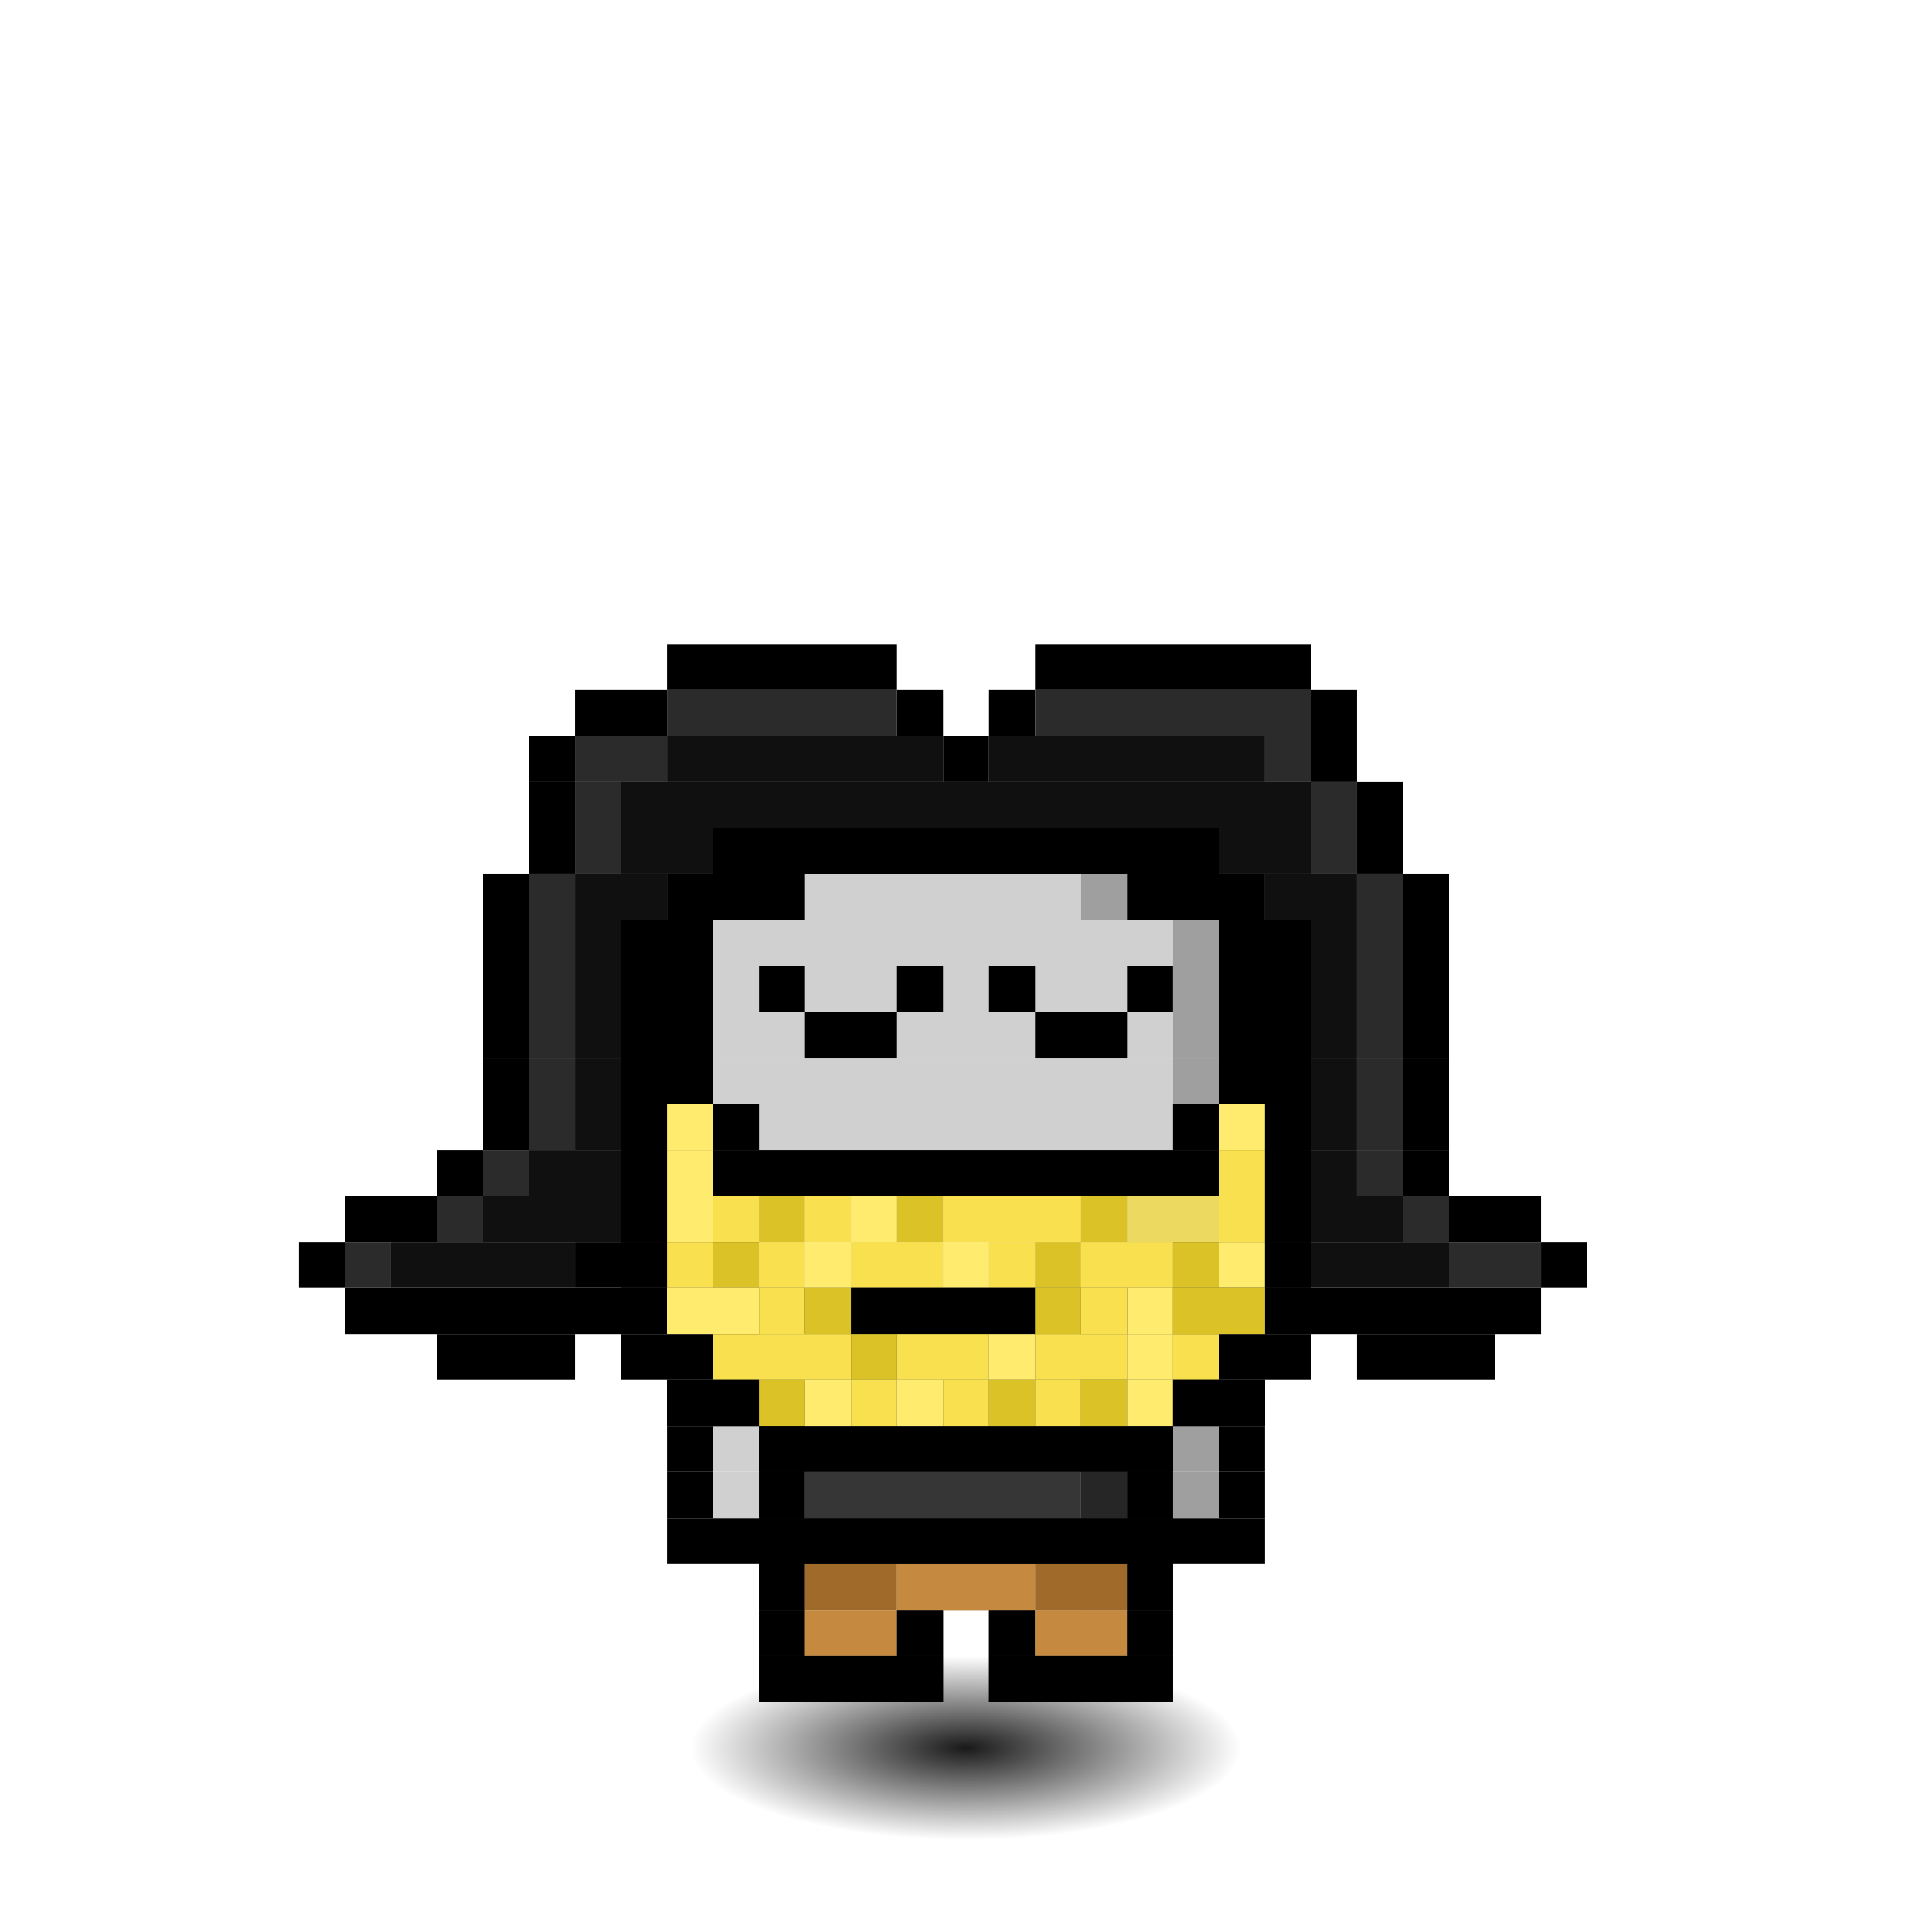 <svg xmlns="http://www.w3.org/2000/svg" id="citizen" viewBox="-4.5 -5 42 42" width="640" height="640" style="background: radial-gradient(antiquewhite 0%, #f27a7d 60%); shape-rendering: crispedges; image-rendering: -moz-crisp-edges; background-repeat: no-repeat;"><defs><radialGradient id="i"><stop offset="0%" style="stop-color:#000000;stop-opacity:.9"/><stop offset="100%" style="stop-opacity:0"/></radialGradient><animate xmlns="http://www.w3.org/2000/svg" href="#r" attributeName="fill" values="red;orange;yellow;green;blue;violet;red;" dur="1s" repeatCount="indefinite"/></defs><ellipse cx="16.5" cy="33" rx="6" ry="2" fill="url(#i)"><animate attributeType="XML" attributeName="rx" dur="1.3s" values="9;7;9" repeatCount="indefinite" calcMode="spline" keyTimes="0; 0.5; 1" keySplines="0.5 0 0.5 1; 0.5 0 0.5 1"/></ellipse><g fill="url(#0)" clip-path="url(#c)" id="r"><animateTransform attributeType="XML" attributeName="transform" type="translate" values="0,.5;0,-.5;0,.5" repeatCount="indefinite" dur="1.3s" calcMode="spline" keyTimes="0; 0.5; 1" keySplines="0.5 0 0.5 1; 0.5 0 0.5 1"/><rect width="11" height="1" x="11" y="13" fill="#000001"/><rect width="1" height="1" x="11" y="14" fill="#000001"/><rect width="7" height="1" x="12" y="14" fill="#d0d0d0"/><rect width="2" height="1" x="19" y="14" fill="#9f9f9f"/><rect width="1" height="1" x="21" y="14" fill="#000001"/><rect width="1" height="1" x="10" y="15" fill="#000001"/><rect width="10" height="1" x="11" y="15" fill="#d0d0d0"/><rect width="1" height="1" x="21" y="15" fill="#9f9f9f"/><rect width="1" height="1" x="22" y="15" fill="#000001"/><rect width="1" height="1" x="10" y="16" fill="#000001"/><rect width="10" height="1" x="11" y="16" fill="#d0d0d0"/><rect width="1" height="1" x="21" y="16" fill="#9f9f9f"/><rect width="1" height="1" x="22" y="16" fill="#000001"/><rect width="1" height="1" x="10" y="17" fill="#000001"/><rect width="10" height="1" x="11" y="17" fill="#d0d0d0"/><rect width="1" height="1" x="21" y="17" fill="#9f9f9f"/><rect width="1" height="1" x="22" y="17" fill="#000001"/><rect width="1" height="1" x="10" y="18" fill="#000001"/><rect width="10" height="1" x="11" y="18" fill="#d0d0d0"/><rect width="1" height="1" x="21" y="18" fill="#9f9f9f"/><rect width="1" height="1" x="22" y="18" fill="#000001"/><rect width="1" height="1" x="10" y="19" fill="#000001"/><rect width="10" height="1" x="11" y="19" fill="#d0d0d0"/><rect width="1" height="1" x="21" y="19" fill="#9f9f9f"/><rect width="1" height="1" x="22" y="19" fill="#000001"/><rect width="1" height="1" x="10" y="20" fill="#000001"/><rect width="10" height="1" x="11" y="20" fill="#d0d0d0"/><rect width="1" height="1" x="21" y="20" fill="#9f9f9f"/><rect width="1" height="1" x="22" y="20" fill="#000001"/><rect width="1" height="1" x="10" y="21" fill="#000001"/><rect width="9" height="1" x="11" y="21" fill="#d0d0d0"/><rect width="2" height="1" x="20" y="21" fill="#9f9f9f"/><rect width="1" height="1" x="22" y="21" fill="#000001"/><rect width="2" height="1" x="10" y="22" fill="#000001"/><rect width="7" height="1" x="12" y="22" fill="#d0d0d0"/><rect width="2" height="1" x="19" y="22" fill="#9f9f9f"/><rect width="2" height="1" x="21" y="22" fill="#000001"/><rect width="9" height="1" x="12" y="23" fill="#000001"/><rect width="1" height="1" x="11" y="24" fill="#000001"/><rect width="7" height="1" x="12" y="24" fill="#d0d0d0"/><rect width="2" height="1" x="19" y="24" fill="#9f9f9f"/><rect width="1" height="1" x="21" y="24" fill="#000001"/><rect width="1" height="1" x="10" y="25" fill="#000001"/><rect width="2" height="1" x="11" y="25" fill="#d0d0d0"/><rect width="1" height="1" x="13" y="25" fill="#000001"/><rect width="5" height="1" x="14" y="25" fill="#d0d0d0"/><rect width="1" height="1" x="19" y="25" fill="#000001"/><rect width="2" height="1" x="20" y="25" fill="#9f9f9f"/><rect width="1" height="1" x="22" y="25" fill="#000001"/><rect width="1" height="1" x="10" y="26" fill="#000001"/><rect width="1" height="1" x="11" y="26" fill="#d0d0d0"/><rect width="1" height="1" x="12" y="26" fill="#000001"/><rect width="6" height="1" x="13" y="26" fill="#d0d0d0"/><rect width="1" height="1" x="19" y="26" fill="#9f9f9f"/><rect width="1" height="1" x="20" y="26" fill="#000001"/><rect width="1" height="1" x="21" y="26" fill="#9f9f9f"/><rect width="1" height="1" x="22" y="26" fill="#000001"/><rect width="1" height="1" x="10" y="27" fill="#000001"/><rect width="1" height="1" x="11" y="27" fill="#d0d0d0"/><rect width="1" height="1" x="12" y="27" fill="#000001"/><rect width="6" height="1" x="13" y="27" fill="#d0d0d0"/><rect width="1" height="1" x="19" y="27" fill="#9f9f9f"/><rect width="1" height="1" x="20" y="27" fill="#000001"/><rect width="1" height="1" x="21" y="27" fill="#9f9f9f"/><rect width="1" height="1" x="22" y="27" fill="#000001"/><rect width="3" height="1" x="10" y="28" fill="#000001"/><rect width="6" height="1" x="13" y="28" fill="#d0d0d0"/><rect width="1" height="1" x="19" y="28" fill="#9f9f9f"/><rect width="3" height="1" x="20" y="28" fill="#000001"/><rect width="1" height="1" x="12" y="29" fill="#000001"/><rect width="6" height="1" x="13" y="29" fill="#d0d0d0"/><rect width="1" height="1" x="19" y="29" fill="#9f9f9f"/><rect width="1" height="1" x="20" y="29" fill="#000001"/><rect width="1" height="1" x="12" y="30" fill="#000001"/><rect width="2" height="1" x="13" y="30" fill="#d0d0d0"/><rect width="1" height="1" x="15" y="30" fill="#000001"/><rect width="1" height="1" x="17" y="30" fill="#000001"/><rect width="2" height="1" x="18" y="30" fill="#9f9f9f"/><rect width="1" height="1" x="20" y="30" fill="#000001"/><rect width="4" height="1" x="12" y="31" fill="#000001"/><rect width="4" height="1" x="17" y="31" fill="#000001"/><rect width="9" height="1" x="12" y="28" fill="#000001"/><rect width="1" height="1" x="12" y="29" fill="#000001"/><rect width="2" height="1" x="13" y="29" fill="#a06b2a"/><rect width="3" height="1" x="15" y="29" fill="#c5893f"/><rect width="2" height="1" x="18" y="29" fill="#a06b2a"/><rect width="1" height="1" x="20" y="29" fill="#000001"/><rect width="1" height="1" x="12" y="30" fill="#000001"/><rect width="2" height="1" x="13" y="30" fill="#c5893f"/><rect width="1" height="1" x="15" y="30" fill="#000001"/><rect width="1" height="1" x="17" y="30" fill="#000001"/><rect width="2" height="1" x="18" y="30" fill="#c5893f"/><rect width="1" height="1" x="20" y="30" fill="#000001"/><rect width="4" height="1" x="12" y="31" fill="#000001"/><rect width="4" height="1" x="17" y="31" fill="#000001"/><rect width="1" height="1" x="12" y="23" fill="#000001"/><rect width="1" height="1" x="13" y="23" fill="#585858"/><rect width="5" height="1" x="14" y="23" fill="#363636"/><rect width="1" height="1" x="19" y="23" fill="#262626"/><rect width="1" height="1" x="20" y="23" fill="#000001"/><rect width="1" height="1" x="11" y="24" fill="#000001"/><rect width="1" height="1" x="12" y="24" fill="#585858"/><rect width="7" height="1" x="13" y="24" fill="#363636"/><rect width="1" height="1" x="20" y="24" fill="#262626"/><rect width="1" height="1" x="21" y="24" fill="#000001"/><rect width="1" height="1" x="10" y="25" fill="#000001"/><rect width="1" height="1" x="11" y="25" fill="#585858"/><rect width="9" height="1" x="12" y="25" fill="#363636"/><rect width="1" height="1" x="21" y="25" fill="#262626"/><rect width="1" height="1" x="22" y="25" fill="#000001"/><rect width="1" height="1" x="12" y="26" fill="#000001"/><rect width="6" height="1" x="13" y="26" fill="#363636"/><rect width="1" height="1" x="19" y="26" fill="#262626"/><rect width="1" height="1" x="20" y="26" fill="#000001"/><rect width="1" height="1" x="12" y="27" fill="#000001"/><rect width="6" height="1" x="13" y="27" fill="#363636"/><rect width="1" height="1" x="19" y="27" fill="#262626"/><rect width="1" height="1" x="20" y="27" fill="#000001"/><rect width="9" height="1" x="12" y="28" fill="#000001"/><rect width="1" height="1" x="12" y="16" fill="#000001"/><rect width="1" height="1" x="15" y="16" fill="#000001"/><rect width="1" height="1" x="17" y="16" fill="#000001"/><rect width="1" height="1" x="20" y="16" fill="#000001"/><rect width="2" height="1" x="13" y="17" fill="#000001"/><rect width="2" height="1" x="18" y="17" fill="#000001"/><rect width="5" height="1" x="10" y="9" fill="#000001"/><rect width="6" height="1" x="18" y="9" fill="#000001"/><rect width="2" height="1" x="8" y="10" fill="#000001"/><rect width="5" height="1" x="10" y="10" fill="#2b2b2b"/><rect width="1" height="1" x="15" y="10" fill="#000001"/><rect width="1" height="1" x="17" y="10" fill="#000001"/><rect width="6" height="1" x="18" y="10" fill="#2b2b2b"/><rect width="1" height="1" x="24" y="10" fill="#000001"/><rect width="1" height="1" x="7" y="11" fill="#000001"/><rect width="2" height="1" x="8" y="11" fill="#2b2b2b"/><rect width="6" height="1" x="10" y="11" fill="#111010"/><rect width="1" height="1" x="16" y="11" fill="#000001"/><rect width="6" height="1" x="17" y="11" fill="#111010"/><rect width="1" height="1" x="23" y="11" fill="#2b2b2b"/><rect width="1" height="1" x="24" y="11" fill="#000001"/><rect width="1" height="1" x="7" y="12" fill="#000001"/><rect width="1" height="1" x="8" y="12" fill="#2b2b2b"/><rect width="15" height="1" x="9" y="12" fill="#111010"/><rect width="1" height="1" x="24" y="12" fill="#2b2b2b"/><rect width="1" height="1" x="25" y="12" fill="#000001"/><rect width="1" height="1" x="7" y="13" fill="#000001"/><rect width="1" height="1" x="8" y="13" fill="#2b2b2b"/><rect width="2" height="1" x="9" y="13" fill="#111010"/><rect width="11" height="1" x="11" y="13" fill="#000001"/><rect width="2" height="1" x="22" y="13" fill="#111010"/><rect width="1" height="1" x="24" y="13" fill="#2b2b2b"/><rect width="1" height="1" x="25" y="13" fill="#000001"/><rect width="1" height="1" x="6" y="14" fill="#000001"/><rect width="1" height="1" x="7" y="14" fill="#2b2b2b"/><rect width="2" height="1" x="8" y="14" fill="#111010"/><rect width="3" height="1" x="10" y="14" fill="#000001"/><rect width="3" height="1" x="20" y="14" fill="#000001"/><rect width="2" height="1" x="23" y="14" fill="#111010"/><rect width="1" height="1" x="25" y="14" fill="#2b2b2b"/><rect width="1" height="1" x="26" y="14" fill="#000001"/><rect width="1" height="1" x="6" y="15" fill="#000001"/><rect width="1" height="1" x="7" y="15" fill="#2b2b2b"/><rect width="1" height="1" x="8" y="15" fill="#111010"/><rect width="2" height="1" x="9" y="15" fill="#000001"/><rect width="2" height="1" x="22" y="15" fill="#000001"/><rect width="1" height="1" x="24" y="15" fill="#111010"/><rect width="1" height="1" x="25" y="15" fill="#2b2b2b"/><rect width="1" height="1" x="26" y="15" fill="#000001"/><rect width="1" height="1" x="6" y="16" fill="#000001"/><rect width="1" height="1" x="7" y="16" fill="#2b2b2b"/><rect width="1" height="1" x="8" y="16" fill="#111010"/><rect width="2" height="1" x="9" y="16" fill="#000001"/><rect width="2" height="1" x="22" y="16" fill="#000001"/><rect width="1" height="1" x="24" y="16" fill="#111010"/><rect width="1" height="1" x="25" y="16" fill="#2b2b2b"/><rect width="1" height="1" x="26" y="16" fill="#000001"/><rect width="1" height="1" x="6" y="17" fill="#000001"/><rect width="1" height="1" x="7" y="17" fill="#2b2b2b"/><rect width="1" height="1" x="8" y="17" fill="#111010"/><rect width="2" height="1" x="9" y="17" fill="#000001"/><rect width="2" height="1" x="22" y="17" fill="#000001"/><rect width="1" height="1" x="24" y="17" fill="#111010"/><rect width="1" height="1" x="25" y="17" fill="#2b2b2b"/><rect width="1" height="1" x="26" y="17" fill="#000001"/><rect width="1" height="1" x="6" y="18" fill="#000001"/><rect width="1" height="1" x="7" y="18" fill="#2b2b2b"/><rect width="1" height="1" x="8" y="18" fill="#111010"/><rect width="2" height="1" x="9" y="18" fill="#000001"/><rect width="2" height="1" x="22" y="18" fill="#000001"/><rect width="1" height="1" x="24" y="18" fill="#111010"/><rect width="1" height="1" x="25" y="18" fill="#2b2b2b"/><rect width="1" height="1" x="26" y="18" fill="#000001"/><rect width="1" height="1" x="6" y="19" fill="#000001"/><rect width="1" height="1" x="7" y="19" fill="#2b2b2b"/><rect width="1" height="1" x="8" y="19" fill="#111010"/><rect width="2" height="1" x="9" y="19" fill="#000001"/><rect width="2" height="1" x="22" y="19" fill="#000001"/><rect width="1" height="1" x="24" y="19" fill="#111010"/><rect width="1" height="1" x="25" y="19" fill="#2b2b2b"/><rect width="1" height="1" x="26" y="19" fill="#000001"/><rect width="1" height="1" x="5" y="20" fill="#000001"/><rect width="1" height="1" x="6" y="20" fill="#2b2b2b"/><rect width="2" height="1" x="7" y="20" fill="#111010"/><rect width="2" height="1" x="9" y="20" fill="#000001"/><rect width="2" height="1" x="22" y="20" fill="#000001"/><rect width="1" height="1" x="24" y="20" fill="#111010"/><rect width="1" height="1" x="25" y="20" fill="#2b2b2b"/><rect width="1" height="1" x="26" y="20" fill="#000001"/><rect width="2" height="1" x="3" y="21" fill="#000001"/><rect width="1" height="1" x="5" y="21" fill="#2b2b2b"/><rect width="3" height="1" x="6" y="21" fill="#111010"/><rect width="1" height="1" x="9" y="21" fill="#000001"/><rect width="2" height="1" x="22" y="21" fill="#000001"/><rect width="2" height="1" x="24" y="21" fill="#111010"/><rect width="1" height="1" x="26" y="21" fill="#2b2b2b"/><rect width="2" height="1" x="27" y="21" fill="#000001"/><rect width="1" height="1" x="2" y="22" fill="#000001"/><rect width="1" height="1" x="3" y="22" fill="#2b2b2b"/><rect width="4" height="1" x="4" y="22" fill="#111010"/><rect width="2" height="1" x="8" y="22" fill="#000001"/><rect width="2" height="1" x="22" y="22" fill="#000001"/><rect width="3" height="1" x="24" y="22" fill="#111010"/><rect width="2" height="1" x="27" y="22" fill="#2b2b2b"/><rect width="1" height="1" x="29" y="22" fill="#000001"/><rect width="6" height="1" x="3" y="23" fill="#000001"/><rect width="6" height="1" x="23" y="23" fill="#000001"/><rect width="3" height="1" x="5" y="24" fill="#000001"/><rect width="3" height="1" x="25" y="24" fill="#000001"/><rect width="2" height="1" x="9" y="18" fill="#000001"/><rect width="2" height="1" x="22" y="18" fill="#000001"/><rect width="1" height="1" x="9" y="19" fill="#000001"/><rect width="1" height="1" x="10" y="19" fill="#ffec6f"/><rect width="1" height="1" x="11" y="19" fill="#000001"/><rect width="1" height="1" x="21" y="19" fill="#000001"/><rect width="1" height="1" x="22" y="19" fill="#ffec6f"/><rect width="1" height="1" x="23" y="19" fill="#000001"/><rect width="1" height="1" x="9" y="20" fill="#000001"/><rect width="1" height="1" x="10" y="20" fill="#ffec6f"/><rect width="11" height="1" x="11" y="20" fill="#000001"/><rect width="1" height="1" x="22" y="20" fill="#f8e04e"/><rect width="1" height="1" x="23" y="20" fill="#000001"/><rect width="1" height="1" x="9" y="21" fill="#000001"/><rect width="1" height="1" x="10" y="21" fill="#ffec6f"/><rect width="1" height="1" x="11" y="21" fill="#f8e04e"/><rect width="1" height="1" x="12" y="21" fill="#dac227"/><rect width="1" height="1" x="13" y="21" fill="#f8e04e"/><rect width="1" height="1" x="14" y="21" fill="#ffec6f"/><rect width="1" height="1" x="15" y="21" fill="#dac227"/><rect width="3" height="1" x="16" y="21" fill="#f8e04e"/><rect width="1" height="1" x="19" y="21" fill="#dac227"/><rect width="2" height="1" x="20" y="21" fill="#ecd95f"/><rect width="1" height="1" x="22" y="21" fill="#f8e04e"/><rect width="1" height="1" x="23" y="21" fill="#000001"/><rect width="1" height="1" x="9" y="22" fill="#000001"/><rect width="1" height="1" x="10" y="22" fill="#f8e04e"/><rect width="1" height="1" x="11" y="22" fill="#dac227"/><rect width="1" height="1" x="12" y="22" fill="#f8e04e"/><rect width="1" height="1" x="13" y="22" fill="#ffec6f"/><rect width="2" height="1" x="14" y="22" fill="#f8e04e"/><rect width="1" height="1" x="16" y="22" fill="#ffec6f"/><rect width="1" height="1" x="17" y="22" fill="#f8e04e"/><rect width="1" height="1" x="18" y="22" fill="#dac227"/><rect width="2" height="1" x="19" y="22" fill="#f8e04e"/><rect width="1" height="1" x="21" y="22" fill="#dac227"/><rect width="1" height="1" x="22" y="22" fill="#ffec6f"/><rect width="1" height="1" x="23" y="22" fill="#000001"/><rect width="1" height="1" x="9" y="23" fill="#000001"/><rect width="2" height="1" x="10" y="23" fill="#ffec6f"/><rect width="1" height="1" x="12" y="23" fill="#f8e04e"/><rect width="1" height="1" x="13" y="23" fill="#dac227"/><rect width="4" height="1" x="14" y="23" fill="#000001"/><rect width="1" height="1" x="18" y="23" fill="#dac227"/><rect width="1" height="1" x="19" y="23" fill="#f8e04e"/><rect width="1" height="1" x="20" y="23" fill="#ffec6f"/><rect width="2" height="1" x="21" y="23" fill="#dac227"/><rect width="1" height="1" x="23" y="23" fill="#000001"/><rect width="2" height="1" x="9" y="24" fill="#000001"/><rect width="3" height="1" x="11" y="24" fill="#f8e04e"/><rect width="1" height="1" x="14" y="24" fill="#dac227"/><rect width="2" height="1" x="15" y="24" fill="#f8e04e"/><rect width="1" height="1" x="17" y="24" fill="#ffec6f"/><rect width="2" height="1" x="18" y="24" fill="#f8e04e"/><rect width="1" height="1" x="20" y="24" fill="#ffec6f"/><rect width="1" height="1" x="21" y="24" fill="#f8e04e"/><rect width="2" height="1" x="22" y="24" fill="#000001"/><rect width="1" height="1" x="11" y="25" fill="#000001"/><rect width="1" height="1" x="12" y="25" fill="#dac227"/><rect width="1" height="1" x="13" y="25" fill="#ffec6f"/><rect width="1" height="1" x="14" y="25" fill="#f8e04e"/><rect width="1" height="1" x="15" y="25" fill="#ffec6f"/><rect width="1" height="1" x="16" y="25" fill="#f8e04e"/><rect width="1" height="1" x="17" y="25" fill="#dac227"/><rect width="1" height="1" x="18" y="25" fill="#f8e04e"/><rect width="1" height="1" x="19" y="25" fill="#dac227"/><rect width="1" height="1" x="20" y="25" fill="#ffec6f"/><rect width="1" height="1" x="21" y="25" fill="#000001"/><rect width="9" height="1" x="12" y="26" fill="#000001"/></g></svg>